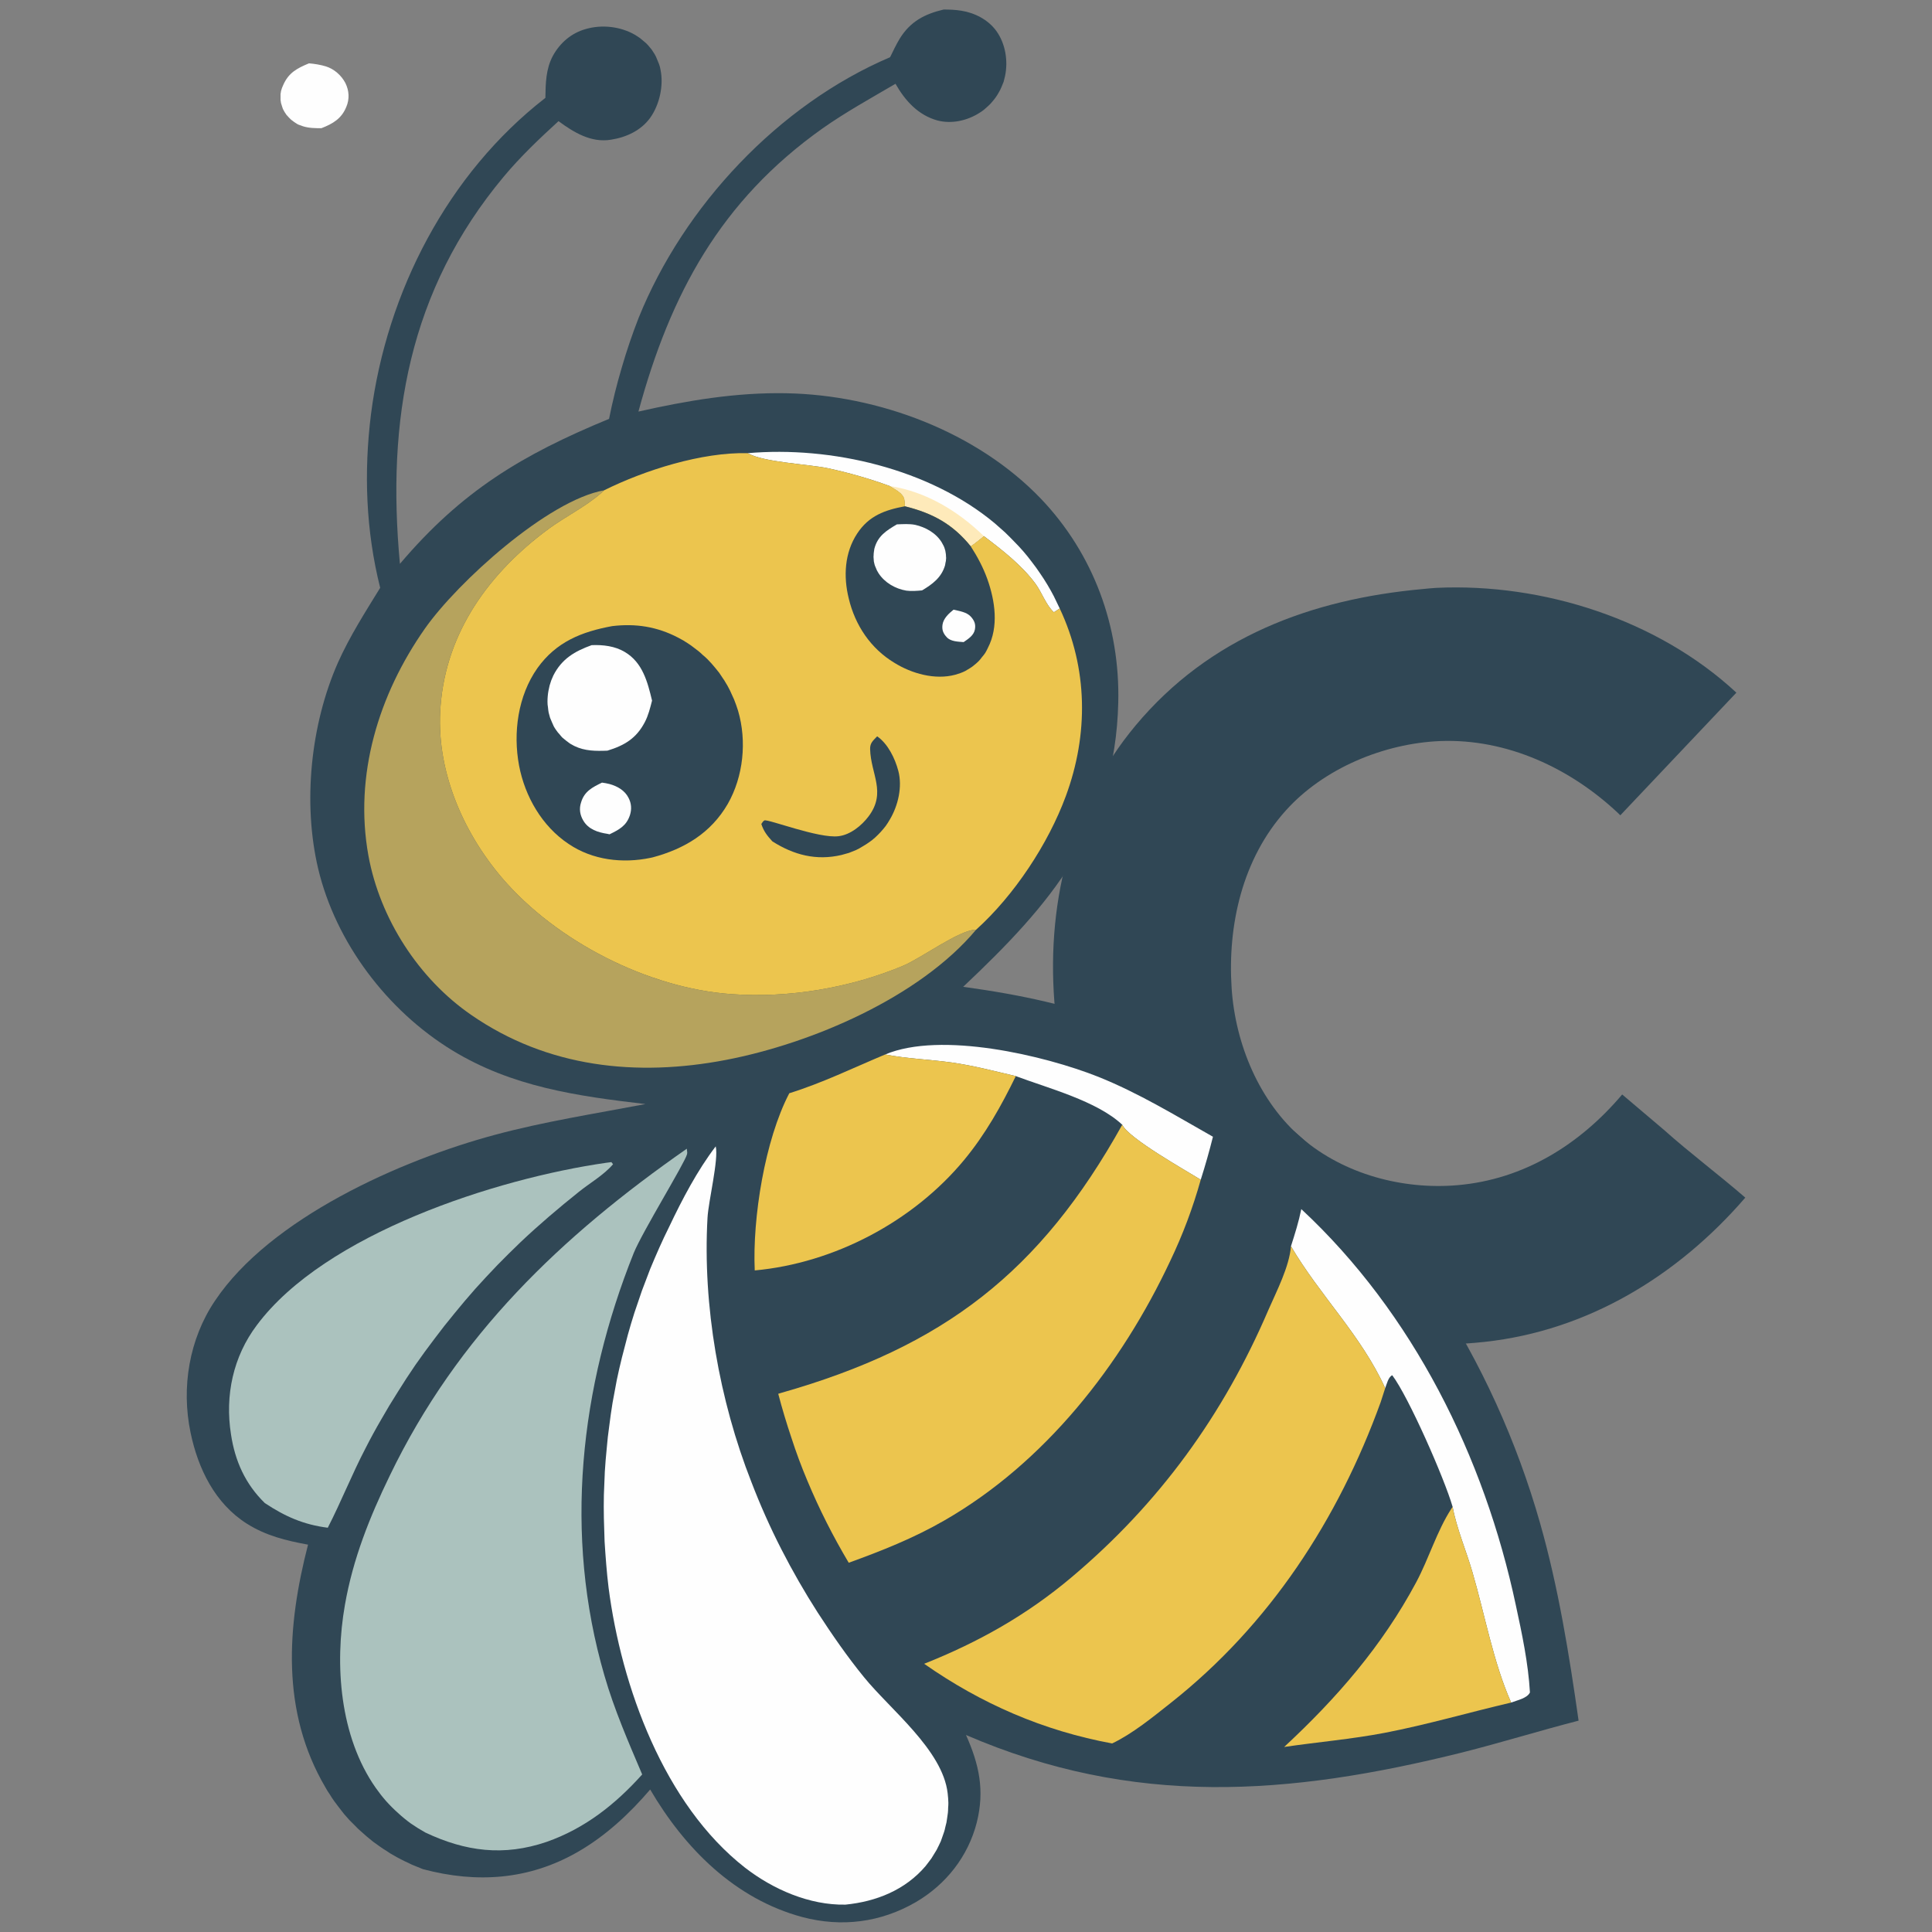 <svg version="1.2" xmlns="http://www.w3.org/2000/svg" viewBox="0 0 15000 15000" width="500" height="500">
	<rect x="0" y="0" width="15000" height="15000" fill="#808080" stroke="none"/>
	<title>New Project</title>
	<style>
		.s0 { fill: #304755 } 
		.s1 { fill: #fefefe } 
		.s2 { fill: #feeaba } 
		.s3 { fill: #ecc54e } 
		.s4 { fill: #abc2be } 
		.s5 { fill: #b6a35d } 
	</style>
	<g id="Layer 1">
		<path fill-rule="evenodd" class="s0" d="m11047.5 4573.2c36.5-3.6 71.2-7.3 105.8-9.1 826.5-38.3 1716.8 246.3 2327.9 813.7l-901.2 952.3-16.4-16.4c-372.2-350.3-864.8-580.2-1382.9-560.1-436 18.2-903.1 211.6-1196.8 538.2-337.5 374-454.3 890.3-421.4 1382.9 29.1 430.5 213.4 879.3 547.3 1163.9 328.4 279.2 782.6 399.6 1205.9 363.1 514.5-43.8 950.5-315.6 1278.9-704.2l322.9 273.6c204.3 182.5 426.9 348.5 633 527.3-523.5 605.7-1220.5 1032.6-2025 1120.1-828.3 89.4-1634.7-104-2287.8-631.2q-56.5-43.8-109.4-91.2-51.1-47.5-102.2-96.7-51.1-49.3-98.5-102.2-47.5-51.1-93.1-105.8-45.6-54.7-87.5-111.3-42-56.5-82.1-114.9-40.2-58.4-76.7-118.6-36.5-60.2-69.3-124.1-34.7-62-63.8-125.8-31.1-63.9-58.4-129.6-27.4-63.8-51.1-131.3-23.7-65.7-43.8-133.2-20.1-69.3-38.3-136.8-16.4-69.4-29.2-138.7-14.6-69.3-25.5-138.6-9.2-71.2-16.5-140.5c-76.6-793.6 107.7-1596.3 624-2214.8 572.8-686 1362.8-981.5 2231.2-1060z"/>
		<path fill-rule="evenodd" class="s0" d="m7326.6 74c45.6 0 91.2 1.8 136.8 9.1 104 16.4 208 69.3 271.8 156.9 71.2 98.5 93.1 233.5 67.6 352.1q-5.5 21.9-11 43.8-7.3 20.1-16.4 40.1-9.1 21.9-20.1 40.2-10.9 20.1-23.7 38.3-12.8 18.2-27.4 34.7-14.6 18.2-31 32.8-16.4 14.6-32.8 29.2-18.3 14.6-36.5 25.5c-94.9 60.2-215.3 87.6-326.6 58.4-149.6-42-249.9-153.2-324.7-284.6-189.7 111.3-388.6 220.8-569.2 348.5-788.2 560-1178.6 1282.5-1426.7 2196.5 379.5-85.7 757.1-149.6 1147.6-142.3 713.3 12.8 1479.5 299.2 1977.6 819.2 408.6 428.7 614.8 992.4 600.2 1583.5-23.7 987-527.2 1567.2-1204.1 2205.7 921.3 125.9 1561.7 348.5 2309.7 912.2 1059.9 800.9 1807.9 1981.3 2169.2 3251 142.3 499.9 226.2 1019.9 299.2 1534.3-304.7 78.5-603.9 171.5-908.6 248.2-1342.7 333.8-2546.8 425-3847.6-136.9 102.2 228.1 146 430.6 83.9 678.7-67.5 264.5-239 481.6-472.5 618.5-273.6 158.7-576.5 197-881.2 116.7-523.6-140.5-914-532.7-1182.2-990.6-160.5 187.9-344.8 359.4-560 483.4-379.5 219-786.4 246.3-1204.1 135q-29.2-10.9-58.4-23.7-29.2-10.9-56.6-25.5-29.2-12.8-56.5-27.4-29.2-14.6-56.6-31-27.4-14.6-52.9-32.8-27.4-16.4-52.9-34.7-25.5-18.2-51.1-36.5-25.5-20-49.2-40.1-23.8-20.1-47.5-42-23.7-20-45.6-43.8-21.9-21.9-43.8-43.7-21.9-23.8-41.9-47.5-20.1-25.5-38.3-49.2-20.1-25.6-38.4-51.1-18.2-25.6-34.6-52.9-18.3-25.6-32.9-52.9c-346.6-589.3-299.2-1249.7-135-1884.6-169.6-31-326.5-69.3-474.3-162.4-248.1-156.9-379.5-426.9-437.9-707.9-72.9-350.2-10.9-726.1 189.8-1023.4 428.7-640.4 1439.4-1091 2172.8-1288 386.8-104 777.2-164.2 1169.4-239-530.8-62.1-1036.2-133.2-1501.4-417.8-503.5-308.3-903.1-835.6-1039.9-1410.3-120.4-510.8-58.4-1118.3 153.2-1598.1 91.3-204.4 211.7-392.3 328.4-582-111.3-443.3-127.7-897.6-71.1-1350 122.2-946.9 594.7-1864.6 1353.7-2453.8 1.8-113.1 3.6-224.4 58.3-326.6 56.6-102.2 144.2-177 255.5-208 125.8-36.5 270-20 383.1 45.6q18.2 11 36.5 23.8 16.4 12.7 32.8 27.3 16.4 12.8 31 29.2 14.6 16.4 27.4 32.8 12.8 18.3 23.7 36.5 10.9 18.3 18.2 38.3 9.2 20.1 16.5 40.2 7.3 20 10.9 41.9c25.5 122.3-7.3 271.9-80.3 374-71.1 98.6-186.1 151.5-304.6 169.7-153.3 25.5-288.3-56.5-406.9-144.1-149.6 136.8-295.5 275.5-425.1 430.5-738.8 884.9-910.3 1891.9-806.3 3006.6 479.8-565.5 946.8-846.5 1623.7-1125.6q40.1-200.7 98.5-397.7 56.5-195.3 131.3-386.8c350.3-868.4 1087.4-1654.7 1952.1-2023.3 23.7-49.2 47.5-98.5 74.8-144.1 82.1-133.2 193.4-191.5 341.2-226.2z"/>
		<path fill-rule="evenodd" class="s1" d="m2398.9 491.8c43.8 3.6 89.4 10.9 131.4 23.7 63.8 20.1 120.4 69.3 151.4 129.5 29.2 58.4 32.9 124.1 7.3 184.3-36.5 91.2-104 131.3-193.4 166-47.4 0-94.8 0-142.3-14.6q-12.7-3.6-25.5-9.1-12.8-3.7-23.7-11-11-7.2-21.9-14.5-11-7.3-21.9-16.5-9.1-9.1-18.3-18.2-9.1-9.1-18.2-20.1-7.3-10.9-14.6-21.9-7.3-12.7-12.8-23.7-3.6-10.9-7.3-21.9-3.6-12.8-7.3-23.7-1.8-10.9-3.6-23.7 0-11 0-21.9 0-12.8 0-23.7 1.8-12.8 3.6-23.7 3.7-11 7.3-23.8 3.7-10.9 9.2-21.8c41.9-96.7 107.6-131.4 200.6-169.7z"/>
		<path fill-rule="evenodd" class="s1" d="m5805.1 3518.4c647.6-56.5 1410.2 120.4 1917.4 543.7q40.1 34.7 78.4 69.3 38.3 36.5 74.8 74.8 36.5 36.5 71.2 76.6 34.6 40.2 65.7 82.1 32.8 42 62 85.8 29.2 42 56.5 87.6 27.4 45.6 51.1 91.2 23.7 47.4 45.6 94.8l-45.6 29.2c-60.2-54.7-93-153.2-142.3-220.7-105.8-144.1-259-262.7-401.3-370.4-32.9 25.6-65.7 54.8-102.2 78.5-140.5-173.3-297.4-257.3-510.8-310.2 0-20 0-34.6-3.7-52.9-9.1-49.2-73-78.4-113.1-104q-235.3-85.7-481.6-138.6c-158.8-32.8-499.9-45.6-622.1-116.8z"/>
		<path fill-rule="evenodd" class="s2" d="m6908.8 3773.8c279.1 42 529.1 193.4 729.8 388.6-32.9 25.6-65.7 54.8-102.2 78.5-140.5-173.3-297.4-257.3-510.8-310.2 0-20 0-34.6-3.7-52.9-9.1-49.2-73-78.4-113.1-104z"/>
		<path fill-rule="evenodd" class="s1" d="m6872.3 8187c432.4-182.4 1236.9 7.3 1654.7 173.3 313.8 125.9 596.6 299.2 890.3 465.3q-41.9 167.8-94.8 333.8c-116.8-73-560.1-321.1-609.4-426.9-195.2-184.3-578.3-284.6-826.4-377.6-164.2-38.3-330.2-82.1-498.1-105.8-171.5-23.8-344.8-29.2-516.3-62.1z"/>
		<path fill-rule="evenodd" class="s1" d="m10103.3 9387.5c868.4 808.2 1421.2 1924.7 1665.7 3075.9 47.4 218.9 96.6 450.6 109.4 676.8-21.9 45.6-98.5 60.2-145.9 78.5-138.7-312-204.4-684.2-301.1-1014.4-47.4-164.2-122.2-337.5-153.2-505.3-63.9-220.8-343-855.7-468.9-1021.7-31 14.6-41.9 67.5-54.7 100.3-186.1-410.4-507.2-718.8-731.6-1101.9 31-96.7 60.2-189.7 80.3-288.2z"/>
		<path fill-rule="evenodd" class="s3" d="m11278.2 11699c31 167.8 105.8 341.1 153.2 505.3 96.7 330.2 162.4 702.4 301.1 1014.4-328.4 76.6-651.3 171.5-983.4 235.3-257.2 49.3-519.9 71.2-779 109.5 408.7-379.5 760.8-784.5 1025.3-1278.9 98.5-184.3 160.6-397.7 271.8-569.2q5.5-9.1 11-16.4z"/>
		<path fill-rule="evenodd" class="s3" d="m6128 8488c257.2-80.2 496.2-197 744.3-301 171.5 32.9 344.8 38.3 516.3 62.1 167.9 23.7 333.9 67.5 498.1 105.8-113.1 231.7-235.4 450.6-401.4 651.3-395.9 478-1008.9 800.9-1625.5 857.4-18.3-406.8 78.4-1012.5 268.2-1375.6z"/>
		<path fill-rule="evenodd" class="s4" d="m4705 9028.1l41.9-5.5 12.8 16.4c-71.2 83.9-180.6 146-266.4 215.3-155 124-310.1 255.4-454.2 392.2q-89.4 85.8-177 175.2-87.6 91.2-171.5 184.2-83.9 94.9-162.4 191.6-80.2 96.7-155 197-76.7 100.4-147.8 202.5-71.2 104-136.8 209.8-67.6 105.8-129.6 215.3-63.8 109.5-120.4 220.8c-105.8 202.5-189.7 415.9-293.7 618.4-187.9-23.7-332.1-87.5-488.9-191.5-151.5-147.8-231.7-326.6-262.8-534.6-47.4-301 16.5-602 200.7-846.5 529.1-709.7 1859.1-1138.4 2711.1-1260.6z"/>
		<path fill-rule="evenodd" class="s5" d="m7578.4 7218.3c-439.7 525.4-1277.1 883-1941.2 1010.7-693.3 133.2-1386.5 60.2-1977.6-348.5-408.7-280.9-709.7-748-799.1-1236.9-113.1-623.9 78.5-1249.7 437.9-1762.4 251.7-359.4 955.9-997.9 1392-1074.5q-11 10.9-23.8 21.9c-120.4 105.8-277.3 182.4-406.8 277.3-457.9 337.5-793.6 795.4-839.2 1373.7-40.1 485.3 166 972.4 478 1337.3 419.6 490.8 1132.9 855.6 1778.7 901.3 443.4 32.8 921.4-47.5 1331.8-219 142.3-58.4 441.5-282.7 569.3-280.9z"/>
		<path fill-rule="evenodd" class="s3" d="m8713.1 8732.5c49.3 105.8 492.6 353.9 609.4 426.9q-91.3 326.6-237.2 631.3c-379.5 808.2-972.4 1565.3-1753.2 2014.1-237.2 136.8-485.3 235.3-742.6 328.4q-91.2-153.3-171.5-312-80.2-158.7-149.6-324.8-69.3-164.1-124-333.8-56.6-167.9-102.2-341.2l23.7-7.3c1262.5-359.4 2010.5-937.7 2647.2-2081.6z"/>
		<path fill-rule="evenodd" class="s3" d="m10023 9675.7c224.4 383.1 545.5 691.5 731.6 1101.9q-16.4 52.9-34.7 107.7c-330.2 912.2-862.9 1729.5-1629.1 2335.2-138.7 109.5-295.6 239-456.1 315.6-534.6-98.5-1016.2-308.3-1459.5-618.5 421.4-167.8 795.4-377.6 1143.8-671.3 680.5-572.9 1178.6-1258.9 1528.9-2076.2 63.8-145.9 162.4-335.7 175.1-494.4z"/>
		<path fill-rule="evenodd" class="s1" d="m5556.9 8900.4c23.8 102.1-56.5 423.2-63.8 554.6-38.3 680.5 91.2 1417.5 341.1 2052.4q102.2 266.4 231.7 519.9 129.6 253.6 282.8 492.6c111.3 171.5 229.9 343 359.4 501.7 202.5 250 611.2 565.6 649.5 901.3q1.8 18.2 3.7 38.3 0 18.2 1.8 36.5 0 20-1.8 38.3 0 20.1-1.9 38.3-1.8 18.2-5.4 38.3-1.9 18.3-5.5 36.5-3.7 18.2-9.1 36.5-3.7 20.1-9.2 36.5-5.4 18.2-12.7 36.5-5.5 18.2-12.8 36.4-7.3 16.5-16.4 34.7-7.3 16.4-16.4 32.9-9.2 16.4-20.1 32.8-9.1 16.4-20.1 32.8-10.9 14.6-21.9 29.2-12.7 16.4-23.7 31c-158.7 186.1-383.1 275.5-622.1 299.2-279.1 5.5-561.9-118.6-779-286.4-629.4-490.8-961.5-1410.2-1060-2174.7q-10.9-89.4-18.2-180.6-7.3-89.4-12.8-178.8-3.6-89.4-5.5-180.6-1.8-89.4 0-178.8 3.7-91.2 7.3-180.6 5.5-89.4 14.6-178.8 7.3-91.2 20.1-178.8 10.9-89.4 25.5-178.7 16.5-89.4 32.9-177 18.2-87.6 40.1-175.2 21.9-87.5 45.6-175.1 23.7-85.7 51.1-171.5 29.2-85.7 58.4-171.5 31-83.9 63.8-167.8 34.7-83.9 71.2-166 36.5-82.1 76.6-162.4c100.4-211.6 218.9-437.9 361.2-623.9z"/>
		<path fill-rule="evenodd" class="s4" d="m5332.5 8918.6c0 14.6 5.5 27.4 1.9 42-16.5 67.5-346.7 602-414.2 768-417.8 1043.6-545.5 2187.5-228 3278.4 76.6 266.4 186.1 516.3 293.7 769.9-208 231.7-445.1 419.6-742.5 523.6-332.1 113.1-629.4 74.8-941.4-73q-58.4-32.8-111.3-69.3-52.9-38.3-100.3-82.1-49.3-43.8-93.1-93-41.9-47.5-80.2-102.2c-279.2-397.7-321.1-956-239-1421.2 62-355.7 191.5-680.5 348.4-1003.4 525.4-1089.1 1330-1857.2 2306-2537.7z"/>
		<path fill-rule="evenodd" class="s3" d="m4690.4 3806.7c315.6-156.9 760.7-297.4 1114.7-288.3 122.2 71.2 463.3 84 622.1 116.8q246.3 52.9 481.6 138.6c40.1 25.6 104 54.8 113.1 104 3.7 18.3 3.7 32.9 3.7 52.9 213.4 52.9 370.3 136.9 510.8 310.2 36.5-23.7 69.3-52.9 102.2-78.5 142.3 107.7 295.5 226.3 401.3 370.4 49.3 67.5 82.1 166 142.3 220.7l45.6-29.2c219 465.3 224.4 976.1 47.5 1455.9-136.9 372.2-401.4 771.7-696.9 1038.1-127.8-1.8-427 222.5-569.3 280.9-410.4 171.5-888.4 251.8-1331.8 219-645.8-45.7-1359.1-410.5-1778.7-901.3-312-364.9-518.1-852-478-1337.3 45.6-578.3 381.3-1036.2 839.2-1373.7 129.5-94.9 286.4-171.5 406.8-277.3q12.8-11 23.8-21.9z"/>
		<path fill-rule="evenodd" class="s0" d="m6810.3 5716.8c83.9 58.4 138.6 171.5 164.2 268.2 32.8 124.1-1.8 270-65.7 377.6q-14.6 25.6-32.8 51.1-18.3 23.7-38.3 45.6-20.1 21.9-42 42-21.9 20.1-45.6 36.5-25.6 18.2-51.1 32.8-25.5 16.4-52.9 29.2-27.4 11-54.7 21.9-29.2 9.1-58.4 16.4c-195.2 45.6-370.4 0-536.4-105.8-40.1-43.8-67.5-78.4-85.7-135 7.3-9.1 12.7-21.9 23.7-27.4 27.4-12.7 423.2 142.3 576.5 122.3 91.2-11 178.8-82.1 233.5-155.1 138.7-186.1 16.4-326.6 11-519.9-1.9-49.3 23.7-67.6 54.7-100.4z"/>
		<path fill-rule="evenodd" class="s0" d="m7025.6 3930.7c213.4 52.9 370.3 136.9 510.8 310.2 52.9 82.1 96.7 164.2 129.5 255.4 60.2 169.7 89.4 370.3 3.7 534.5q-9.2 20.1-20.1 38.4-10.9 16.4-25.5 32.8-12.8 18.2-27.4 32.8-14.6 14.6-31 27.4-16.4 14.6-34.7 25.5-18.2 11-36.5 21.9-18.2 9.2-38.3 16.5-20.1 7.2-40.1 12.7c-156.9 42-337.5-9.1-472.5-93-184.3-111.3-304.7-291.9-354-499.9-41.9-169.7-32.8-353.9 65.7-503.5 91.2-138.7 215.3-182.5 370.4-211.7z"/>
		<path fill-rule="evenodd" class="s1" d="m7403.2 4733.5c45.6 10.9 102.2 18.2 135 54.7 27.4 31 38.3 58.4 31 98.5-9.1 47.5-51.1 73-87.5 98.5-42-3.6-100.4-3.6-131.4-38.3-27.4-29.2-38.3-56.5-32.8-96.7 7.3-49.2 49.2-87.5 85.7-116.7z"/>
		<path fill-rule="evenodd" class="s1" d="m6963.5 4071.2c47.5-1.8 94.9-5.5 142.3 3.7 80.3 18.2 162.4 63.8 206.2 136.8q5.5 9.1 10.9 20.1 5.5 9.1 9.2 20 3.6 11 7.3 23.7 1.8 11 3.6 21.9 1.8 11 1.8 23.8 1.9 10.9 0 21.9 0 12.7-3.6 23.7-1.8 10.9-3.7 21.9c-27.3 94.8-98.5 147.7-178.8 195.2-41.9 3.6-82.1 7.3-122.2 1.8-85.7-14.6-167.8-62-215.3-135q-7.3-11-12.7-21.9-5.5-10.9-9.2-21.9-5.4-10.9-9.1-23.7-1.8-11-5.5-23.7-1.8-12.8-1.8-23.7-1.8-12.8 0-25.6 0-12.8 1.8-23.7 1.9-12.8 3.7-25.5c25.5-98.6 91.2-140.5 175.1-189.8z"/>
		<path fill-rule="evenodd" class="s0" d="m4752.4 4861.2c182.4-21.9 348.4 3.6 512.6 89.4q20.1 10.9 40.2 21.9 20 12.7 40.1 25.5 20.1 12.8 38.3 27.4 20.1 14.6 38.3 29.2 18.3 14.6 34.7 31 18.2 14.6 34.7 31 16.4 18.2 32.8 34.7 16.4 18.2 31 36.4 14.6 18.3 29.2 36.5 12.8 20.1 25.5 38.3 14.6 20.1 25.6 40.2 12.8 20 23.7 41.9 10.9 20.1 20.1 42 10.9 21.9 20 43.8 9.2 21.9 16.5 43.8 7.3 21.9 14.6 43.8c69.3 235.3 41.9 510.8-80.3 724.2-131.4 226.3-337.5 348.5-582 414.2q-9.1 1.8-16.4 3.6c-217.1 45.6-450.6 18.3-636.7-107.6-206.2-136.9-339.4-368.5-385-609.4-47.4-253.6-9.1-540 142.3-755.3 146-204.3 343-282.7 580.2-326.5z"/>
		<path fill-rule="evenodd" class="s1" d="m4673.9 6076.2q29.2 3.7 58.4 11c60.2 16.4 118.6 49.2 147.8 107.6 21.9 42 25.5 87.6 10.9 133.2-27.3 83.9-83.9 113.1-158.7 149.6q-9.1-1.8-16.4-3.7c-73-10.9-147.8-34.6-187.9-104-25.6-43.7-32.9-91.2-16.4-140.4 25.5-85.8 87.5-116.8 162.3-153.3z"/>
		<path fill-rule="evenodd" class="s1" d="m4593.7 5008.9c89.4-3.6 180.6 7.3 257.2 53 138.7 82.1 177 233.5 211.6 377.6-14.6 56.6-29.2 116.8-56.5 167.8-65.7 125.9-158.7 180.7-290.1 220.8-89.4 3.6-175.1 3.6-257.2-36.5q-16.5-9.1-32.9-18.2-14.6-11-29.2-21.9-14.6-11-29.2-23.7-12.7-12.8-23.7-27.4-12.7-12.8-23.7-29.2-10.9-14.6-20.1-31-7.3-16.4-14.6-32.9-7.3-16.4-14.6-34.6-5.4-20.1-10.9-40.2-3.6-20-5.5-41.9-3.6-20.1-3.6-42 0-21.9 1.8-41.9 1.8-21.9 5.5-42 3.6-20.1 9.1-42 5.5-20 12.8-40.1 7.3-18.2 16.4-38.3c65.7-129.5 166-187.9 297.4-235.4z"/>
	</g>
</svg>